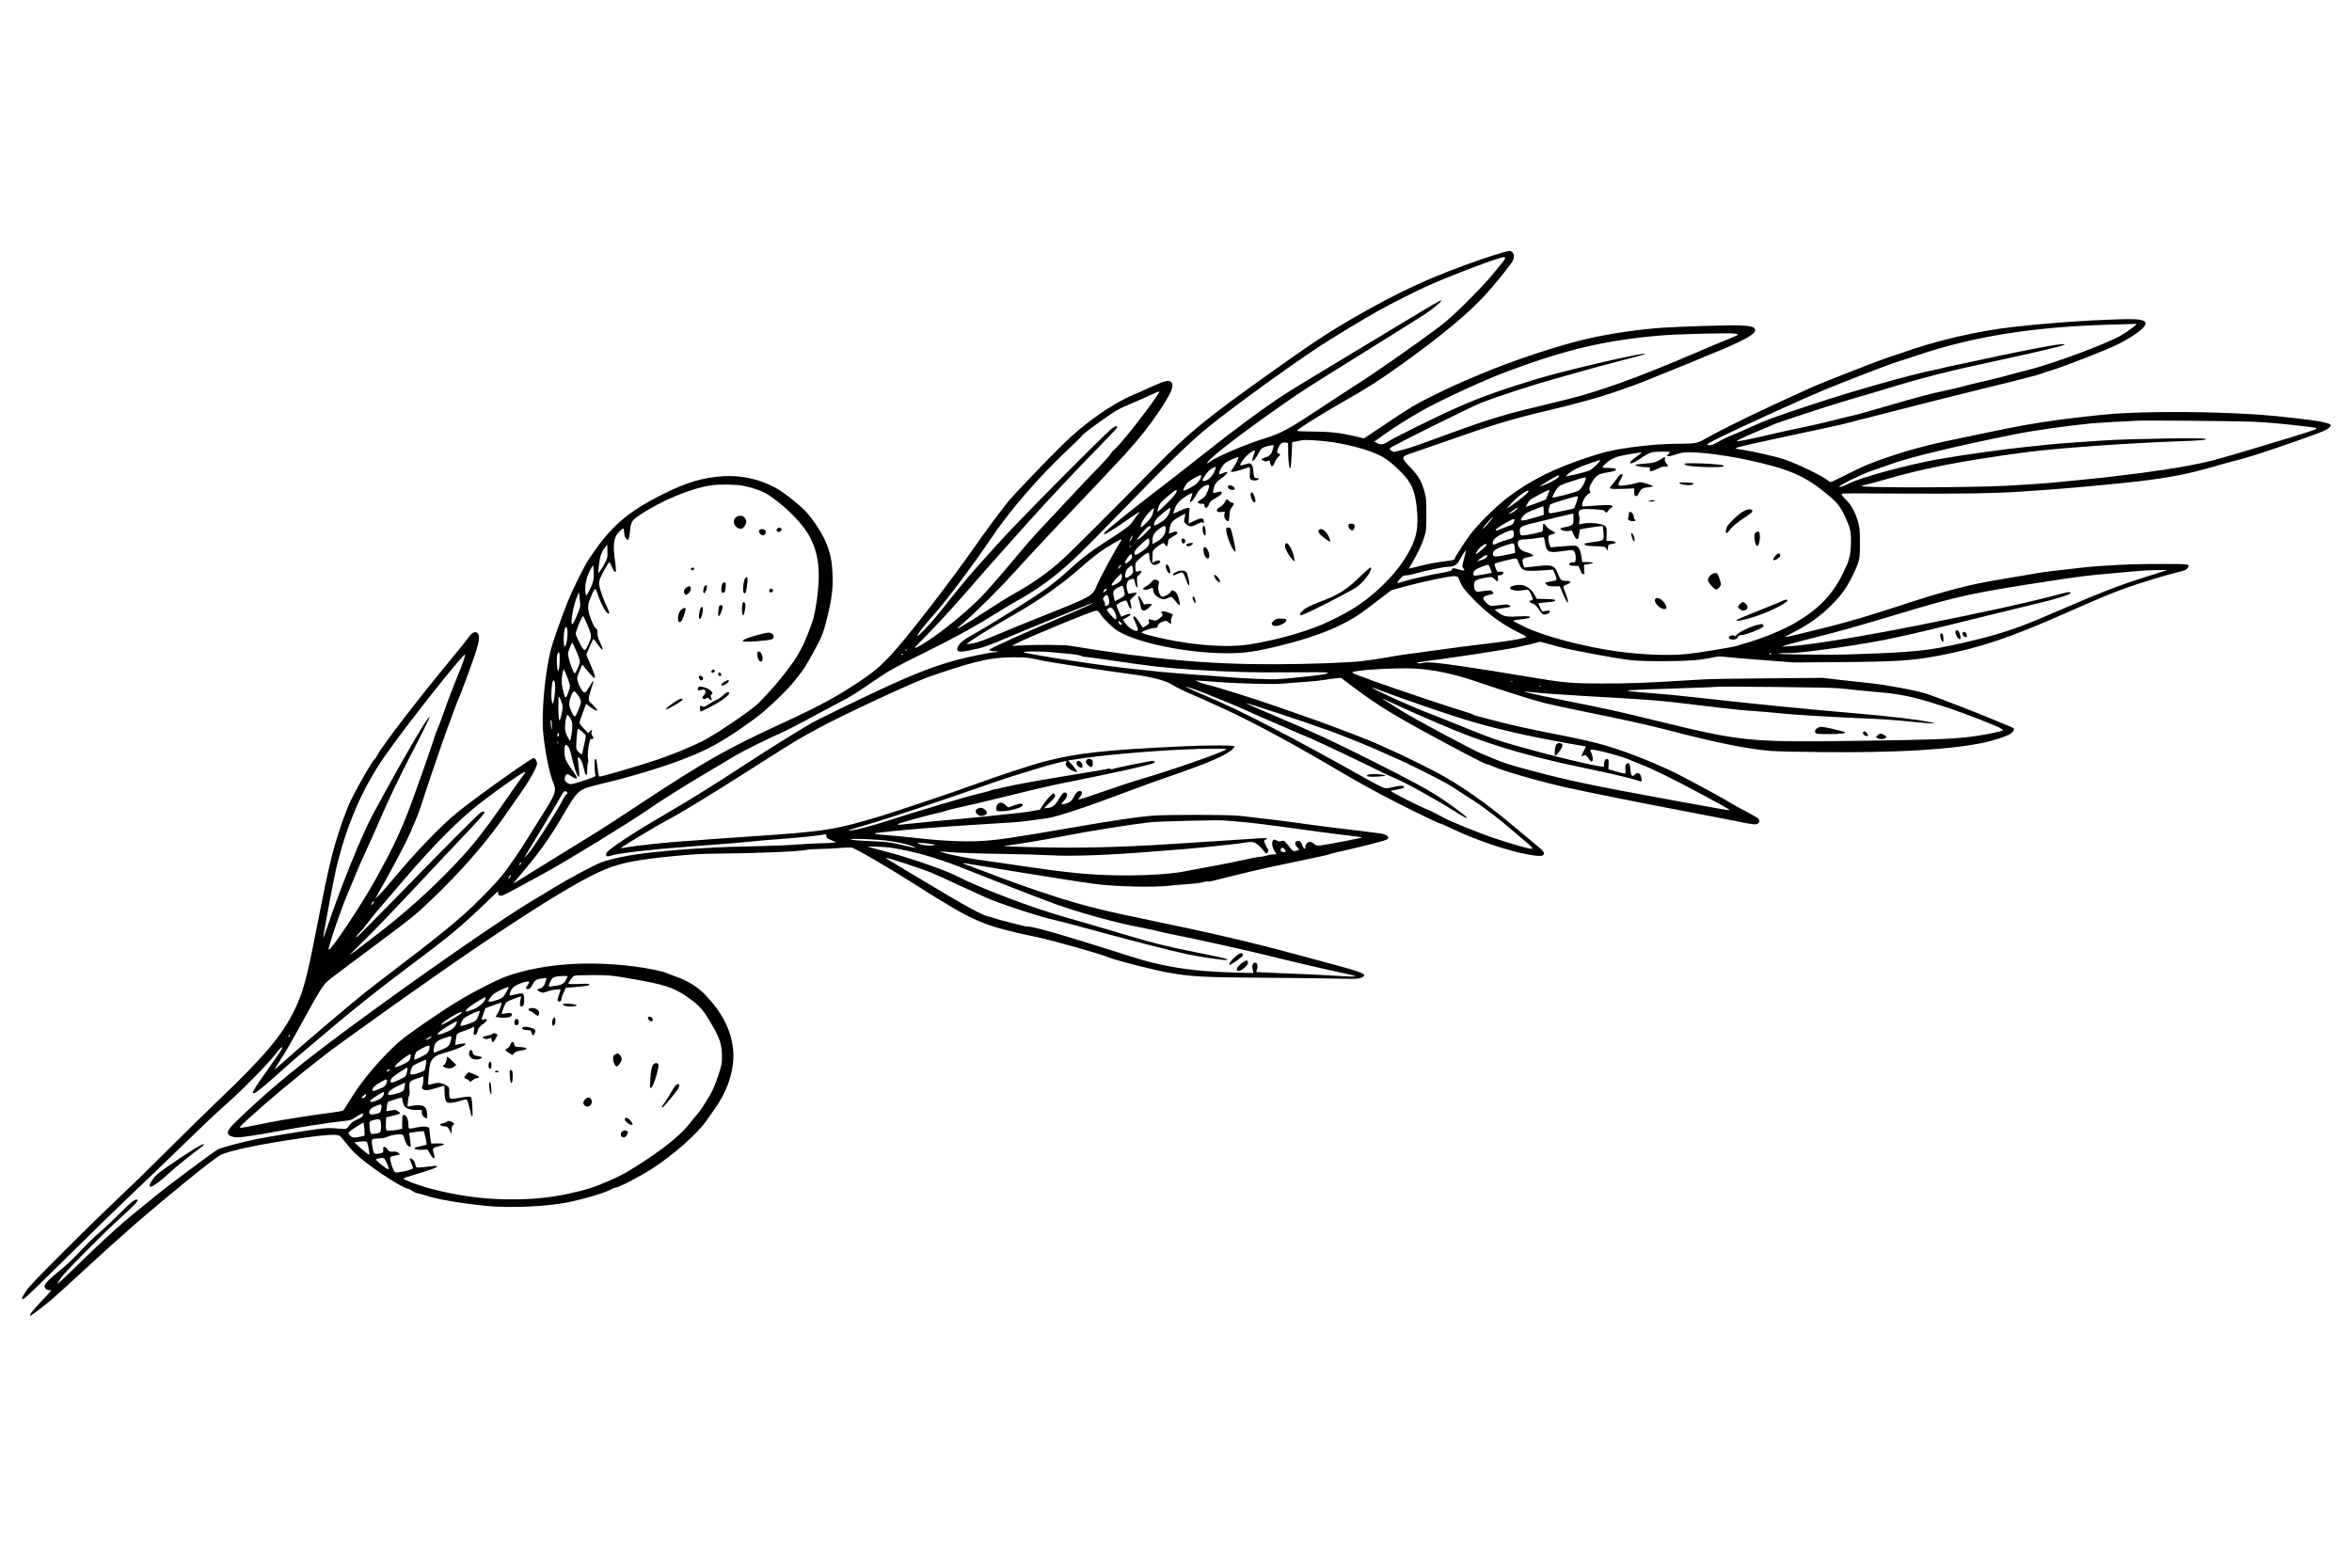 <?xml version="1.0" standalone="no"?>
<!DOCTYPE svg PUBLIC "-//W3C//DTD SVG 20010904//EN"
 "http://www.w3.org/TR/2001/REC-SVG-20010904/DTD/svg10.dtd">
<svg version="1.0" xmlns="http://www.w3.org/2000/svg"
 width="3000pt" height="2000pt" viewBox="0 0 3000 2000"
 preserveAspectRatio="xMidYMid meet">

<g transform="translate(0,2000) scale(0.1,-0.1)"
fill="#000000" stroke="none">
<path d="M19155 16775 c-49 -13 -173 -53 -275 -88 -616 -214 -1028 -403 -1605
-736 -344 -199 -560 -342 -1085 -717 -817 -582 -1031 -758 -1475 -1211 -448
-457 -1045 -1054 -1160 -1158 -175 -160 -364 -295 -595 -425 -122 -69 -213
-125 -435 -270 -172 -113 -315 -197 -315 -187 0 3 46 45 103 93 158 136 430
408 636 635 203 224 559 604 771 824 146 151 519 548 639 679 176 194 308 361
433 549 147 223 183 307 153 353 -27 42 -75 33 -258 -50 -89 -41 -191 -86
-227 -101 -272 -114 -622 -359 -901 -632 -187 -183 -620 -635 -696 -728 -82
-98 -310 -407 -448 -605 -261 -374 -747 -1008 -976 -1272 -162 -186 -265 -279
-434 -394 -311 -211 -540 -336 -1024 -559 -723 -334 -974 -476 -1821 -1034
-239 -158 -478 -313 -530 -345 -74 -46 -529 -327 -1050 -649 l-35 -22 20 26
c11 15 69 85 129 155 205 244 339 435 511 734 114 197 164 259 239 294 28 14
131 44 227 66 520 125 1004 282 1295 420 206 97 395 216 683 428 129 95 403
357 487 467 30 39 70 90 90 115 40 51 146 235 223 388 40 79 62 142 95 275 55
215 77 358 77 500 1 294 -55 481 -212 713 -94 138 -155 203 -292 312 -150 119
-192 146 -300 196 -177 82 -382 122 -577 111 -276 -15 -490 -79 -815 -245
-437 -222 -648 -410 -917 -819 -59 -89 -201 -374 -258 -516 -92 -229 -198
-530 -224 -632 -77 -307 -123 -820 -96 -1078 24 -237 79 -505 126 -617 46
-109 33 -145 -152 -434 -58 -91 -137 -218 -176 -282 -86 -143 -235 -359 -322
-468 -94 -118 -330 -359 -491 -502 -175 -156 -435 -364 -815 -652 -162 -123
-371 -284 -465 -359 -168 -133 -867 -729 -1038 -884 -48 -44 -89 -78 -91 -76
-2 2 25 47 59 99 76 115 173 283 341 592 151 276 209 370 261 419 43 41 51 47
613 466 509 379 550 414 824 683 351 345 638 683 886 1045 53 77 132 192 177
255 94 133 183 298 183 338 0 29 -24 72 -41 72 -33 0 -705 -478 -964 -685
-205 -165 -524 -494 -805 -830 -92 -110 -187 -218 -211 -240 l-42 -40 25 45
c211 372 380 694 427 810 16 41 45 109 64 150 19 41 51 127 71 190 20 63 43
135 52 160 8 25 41 124 73 220 86 257 202 587 259 735 27 72 53 141 57 155 4
14 17 48 30 75 34 73 176 460 224 607 41 126 50 193 31 227 -26 49 -75 31
-128 -46 -22 -32 -111 -143 -198 -248 -429 -517 -901 -1131 -963 -1252 -11
-23 -26 -45 -32 -48 -26 -17 -197 -311 -301 -520 -31 -61 -89 -209 -131 -335
-114 -339 -153 -505 -332 -1420 -102 -525 -152 -703 -255 -919 -156 -323 -385
-596 -956 -1141 -164 -157 -458 -445 -654 -641 -195 -196 -483 -477 -640 -625
-157 -147 -475 -457 -706 -689 -323 -322 -433 -438 -473 -498 -61 -94 -66
-116 -18 -90 17 10 266 250 552 534 286 283 642 630 790 770 149 139 446 425
661 634 215 209 439 423 499 475 264 230 600 570 730 740 48 62 71 69 41 12
-8 -15 -85 -127 -171 -248 -196 -274 -224 -325 -161 -296 31 14 171 131 329
275 70 64 209 185 310 269 100 83 227 191 282 238 268 231 647 533 990 790
565 422 716 547 1022 843 89 86 164 157 167 157 3 0 3 -7 0 -15 -10 -25 16
-47 48 -41 16 3 117 55 226 114 108 60 258 142 332 182 251 135 1079 643 1310
804 144 101 467 304 740 466 151 90 316 188 365 217 96 58 427 223 560 280 86
37 255 124 510 263 88 48 214 115 280 149 120 60 197 109 436 273 179 123 260
169 654 363 383 190 612 316 895 493 102 64 230 140 285 170 140 75 337 208
479 323 173 140 345 306 731 704 696 717 969 984 1218 1185 302 245 982 739
1392 1011 150 100 581 361 760 461 159 89 513 268 646 326 319 141 906 362
962 362 29 0 16 -31 -46 -101 -21 -24 -72 -87 -114 -139 -42 -52 -178 -197
-302 -321 -168 -167 -262 -253 -366 -331 -296 -222 -850 -609 -1073 -748 -57
-36 -261 -169 -454 -297 -385 -255 -486 -310 -688 -373 -247 -76 -621 -236
-711 -303 -54 -39 -39 -10 24 49 127 119 525 418 935 702 262 181 223 156
1059 677 348 217 677 423 732 459 97 64 216 164 207 173 -7 7 -145 -72 -468
-269 -156 -94 -537 -324 -848 -511 -311 -187 -617 -373 -680 -415 -267 -173
-654 -459 -1085 -802 -143 -114 -395 -310 -560 -436 -281 -214 -644 -508 -660
-534 -28 -45 67 9 295 168 147 103 179 120 139 76 -15 -16 -43 -55 -63 -86
-40 -63 -94 -104 -386 -291 -167 -107 -311 -220 -468 -368 -48 -45 -148 -127
-222 -183 -158 -119 -752 -492 -1003 -630 -80 -44 -132 -88 -153 -127 -39 -76
-5 -88 158 -54 161 33 211 50 503 175 132 56 350 146 485 200 135 54 310 125
390 158 80 33 156 62 170 66 59 16 -69 -42 -510 -229 -374 -158 -772 -339
-800 -362 -11 -10 28 -23 62 -21 21 1 41 -1 44 -5 4 -4 -9 -7 -28 -7 -51 0
-314 -53 -476 -95 -276 -73 -519 -165 -908 -343 -283 -130 -883 -421 -954
-462 -207 -120 -570 -346 -872 -544 -372 -244 -716 -458 -998 -621 -422 -245
-753 -464 -758 -504 -6 -37 11 -44 60 -28 94 32 506 80 1008 117 372 27 748
58 845 70 44 5 150 14 235 20 293 21 591 51 643 66 13 4 17 -1 17 -21 0 -23 8
-30 62 -53 l62 -27 -44 -7 c-25 -3 -97 -7 -160 -7 -64 -1 -192 -7 -285 -15
-94 -8 -316 -17 -495 -21 -522 -9 -923 -33 -1370 -80 -267 -29 -503 -76 -647
-130 -89 -34 -413 -207 -598 -320 -82 -51 -206 -125 -275 -166 -372 -220
-1473 -985 -2352 -1635 -587 -435 -939 -722 -1312 -1072 -194 -183 -229 -224
-218 -265 7 -26 60 -47 119 -47 67 0 281 33 528 80 222 43 691 115 836 129 71
7 93 13 130 38 24 17 59 38 77 47 32 16 32 16 32 -7 0 -19 -13 -30 -72 -58
-56 -26 -79 -44 -104 -79 -35 -50 -24 -48 -189 -35 -69 6 -126 2 -245 -14
-188 -26 -596 -94 -740 -122 -166 -33 -451 -108 -499 -132 -48 -24 -660 -480
-786 -586 -44 -37 -150 -123 -235 -191 -214 -170 -480 -413 -822 -749 -109
-107 -200 -192 -203 -190 -2 3 16 36 41 74 52 76 527 556 762 769 176 160 228
214 214 228 -20 20 -79 -26 -233 -181 -85 -86 -202 -195 -260 -243 -57 -49
-158 -148 -225 -220 -67 -75 -173 -176 -240 -231 -174 -142 -224 -193 -224
-228 0 -31 27 -49 73 -49 17 0 -3 -26 -95 -120 -117 -122 -176 -195 -165 -206
6 -6 103 65 228 167 78 64 209 181 461 414 213 198 507 462 652 588 422 366
982 820 1086 880 94 54 551 149 1070 222 266 38 410 46 448 26 12 -6 47 -44
78 -84 83 -106 128 -151 236 -237 187 -150 484 -339 561 -356 18 -3 44 -17 59
-29 15 -12 44 -26 65 -29 21 -4 72 -18 113 -31 142 -47 453 -99 775 -131 282
-28 768 -6 1025 46 215 43 491 127 562 170 18 11 43 20 55 20 36 0 328 152
463 241 284 186 578 447 695 617 28 40 76 109 108 155 172 242 256 526 226
768 -29 239 -143 458 -352 676 -97 101 -219 178 -366 230 -53 19 -110 40 -128
49 -51 23 -239 62 -405 83 -536 69 -1045 44 -1470 -73 -158 -43 -225 -70 -419
-167 -261 -130 -487 -268 -816 -497 -255 -178 -317 -228 -454 -368 -204 -210
-361 -409 -482 -610 -37 -61 -72 -116 -79 -121 -7 -6 -74 -18 -148 -28 -205
-25 -640 -93 -775 -121 -286 -59 -385 -77 -392 -71 -10 11 26 45 292 280 295
258 717 600 970 783 1789 1296 2944 2054 3410 2239 202 80 412 120 860 163
214 21 364 30 525 31 532 4 1089 28 1180 50 19 5 89 9 155 10 66 0 177 6 247
12 70 6 142 9 160 5 51 -9 451 -242 826 -480 755 -478 834 -512 1553 -665 203
-43 822 -219 904 -256 76 -35 583 -164 765 -195 310 -53 434 -59 1325 -65 325
-2 688 -7 807 -10 119 -4 242 -4 272 0 53 6 86 24 86 46 0 20 -110 59 -335
119 -126 34 -351 95 -500 135 -581 159 -1131 287 -1995 465 -390 81 -591 128
-847 201 -241 68 -657 208 -943 316 -129 50 -295 111 -367 138 -73 26 -133 50
-133 52 0 2 15 1 33 -1 735 -123 1515 -247 1662 -265 264 -33 746 -44 940 -21
44 6 148 14 230 20 83 5 168 16 191 23 22 8 51 13 65 11 13 -3 49 2 79 11 30
8 102 26 160 40 58 15 168 41 245 60 159 39 505 115 829 181 120 24 226 48
235 53 9 5 59 18 113 30 197 42 592 142 619 157 49 25 33 53 -45 75 -17 5
-170 25 -341 45 -170 19 -452 55 -625 79 -298 42 -602 79 -860 107 -159 16
-941 17 -1130 0 -177 -15 -493 -62 -950 -141 -819 -142 -1007 -169 -1225 -181
-218 -11 -497 2 -820 39 -148 16 -322 33 -385 37 -136 8 -178 19 -110 28 290
37 746 74 1440 116 184 11 355 22 380 25 68 8 266 34 340 45 135 19 517 146
1090 363 124 47 313 115 420 152 572 196 782 287 873 378 16 16 17 21 6 28
-19 12 -357 11 -619 -1 -1041 -49 -1370 -85 -1805 -197 -141 -36 -605 -189
-855 -281 -238 -88 -988 -341 -1205 -407 -609 -184 -721 -202 -1665 -265 -250
-17 -507 -35 -570 -40 -63 -6 -185 -15 -270 -20 -262 -18 -594 -53 -800 -86
l-35 -6 35 25 c57 40 479 292 550 328 165 84 565 328 1160 708 468 299 552
349 795 479 353 187 1131 549 1375 640 158 58 480 162 595 190 196 49 324 66
505 66 162 0 186 -2 315 -32 122 -28 784 -130 1240 -191 211 -29 384 -75 462
-124 57 -36 144 -79 268 -132 61 -25 133 -57 160 -70 28 -13 125 -57 217 -99
366 -166 909 -458 1484 -799 246 -145 505 -288 738 -406 300 -152 549 -271
565 -271 7 0 64 -24 125 -54 305 -149 730 -293 1005 -341 117 -21 168 -20 180
3 14 26 -4 48 -97 124 -42 34 -160 132 -262 218 -307 260 -593 467 -858 624
-208 123 -678 351 -1007 489 -154 64 -593 229 -790 297 -77 26 -268 93 -425
148 -260 92 -734 240 -870 272 -30 7 -73 21 -95 31 l-40 18 80 -5 c44 -3 132
-9 195 -14 260 -21 747 -33 852 -21 57 6 179 16 272 21 92 6 205 18 250 26 44
8 110 18 146 20 l65 6 165 -124 c361 -268 551 -381 1399 -832 151 -80 284
-146 295 -146 12 0 45 -11 74 -25 123 -57 549 -181 907 -264 222 -51 1062
-220 1574 -316 222 -42 487 -93 590 -114 235 -49 284 -56 310 -41 26 13 27 51
4 72 -10 8 -76 45 -146 82 -70 36 -171 93 -225 125 -100 61 -346 195 -582 319
-280 147 -678 308 -977 397 -156 46 -357 92 -658 150 -325 63 -564 116 -785
175 -102 27 -198 52 -215 56 -16 4 -36 11 -43 17 -7 5 -63 25 -125 43 -136 39
-909 299 -1137 382 -248 90 -280 103 -280 112 0 30 543 64 805 50 220 -11 489
-68 746 -155 365 -125 760 -250 904 -285 88 -22 293 -66 455 -99 588 -119 880
-184 1135 -251 592 -155 994 -236 1299 -261 67 -5 353 -12 636 -14 950 -10
1639 30 2072 120 102 21 263 72 321 101 48 25 79 66 61 84 -5 5 -65 31 -134
58 -69 28 -173 70 -231 95 -121 52 -671 263 -739 284 -154 48 -518 116 -735
138 -83 8 -251 27 -375 41 l-224 26 -686 -6 c-377 -2 -755 -9 -840 -14 -722
-45 -938 -54 -1300 -52 -386 1 -480 10 -900 81 -129 22 -345 58 -480 79 -660
103 -837 123 -899 102 -20 -7 -40 -8 -54 -2 -12 5 -18 9 -12 9 5 1 86 12 180
25 93 14 211 29 260 36 50 6 203 29 340 50 138 22 309 50 380 61 72 11 193 37
270 56 l139 36 66 -17 c36 -9 102 -27 146 -40 148 -44 695 -147 944 -178 167
-20 702 -17 873 5 75 10 162 25 192 32 42 11 72 12 132 5 43 -5 260 -24 483
-41 l405 -31 615 5 c709 6 900 19 1235 83 531 102 905 228 1625 547 372 165
575 250 742 310 163 59 516 168 638 197 128 31 149 39 167 67 30 46 17 48
-325 48 -315 0 -469 -5 -777 -25 -146 -10 -231 -18 -635 -66 -74 -8 -223 -31
-330 -51 -107 -19 -250 -43 -317 -54 -381 -60 -720 -148 -1298 -339 -384 -126
-625 -197 -960 -282 -247 -62 -482 -118 -500 -117 -5 0 44 28 111 62 196 101
342 205 480 342 131 131 195 219 274 380 90 185 95 205 94 415 0 159 -3 196
-22 265 -33 121 -86 220 -154 287 -60 60 -67 73 -45 81 6 3 352 3 767 0 722
-5 1237 4 1535 27 66 4 197 14 290 20 242 16 901 76 1155 106 412 48 651 94
980 189 102 30 231 65 286 79 156 39 329 94 674 214 399 139 473 168 510 199
53 44 42 53 -90 82 -107 23 -572 76 -795 91 -477 31 -1026 41 -1505 27 -303
-9 -393 -16 -760 -58 -470 -53 -752 -101 -1305 -219 -176 -38 -358 -76 -405
-85 -198 -39 -500 -119 -706 -189 -267 -90 -366 -131 -593 -247 -95 -49 -181
-89 -191 -89 -10 0 -23 7 -30 15 -38 46 -403 223 -575 279 -95 31 -397 100
-510 116 -44 7 -87 14 -95 17 -28 10 104 40 1135 260 143 30 298 66 345 80 47
14 130 35 186 48 55 13 282 71 505 129 222 58 692 176 1044 262 352 85 656
164 676 174 19 10 71 28 115 39 151 42 721 264 874 341 174 88 320 191 340
241 12 29 12 33 -8 49 -31 26 -129 33 -356 25 -412 -13 -881 -47 -1308 -95
-472 -54 -978 -171 -1443 -337 -38 -13 -113 -38 -165 -55 -121 -39 -840 -320
-985 -386 -583 -262 -1088 -506 -1295 -624 -152 -86 -156 -87 -347 -89 -230
-1 -425 -15 -638 -45 -247 -35 -339 -56 -561 -129 -440 -146 -721 -286 -1019
-509 -149 -112 -385 -346 -488 -484 -62 -83 -187 -278 -199 -312 -2 -5 -65
-16 -140 -24 -77 -9 -205 -33 -288 -55 -82 -21 -150 -37 -150 -35 0 2 18 33
40 69 66 109 128 240 157 332 26 83 27 99 27 288 1 177 -2 210 -22 283 -38
141 -75 206 -179 315 -126 132 -126 139 12 185 55 19 249 86 430 149 632 222
862 291 1340 403 99 23 209 50 245 60 36 11 135 37 220 59 177 46 506 156 719
240 308 123 893 362 1041 426 284 123 395 190 388 237 -5 37 -50 50 -192 56
-136 5 -698 -11 -986 -29 -278 -17 -669 -74 -954 -139 -385 -88 -988 -289
-1406 -468 -313 -133 -356 -153 -592 -270 -199 -98 -267 -139 -543 -324 l-316
-211 -114 27 c-188 44 -314 58 -532 60 -111 1 -205 4 -208 8 -12 12 274 193
587 372 320 182 459 271 738 471 504 360 855 652 1071 887 103 110 323 383
351 433 25 44 23 100 -4 119 -28 20 -24 20 -133 -9z m8095 -912 c-1 -13 -122
-100 -205 -147 -191 -109 -876 -362 -1195 -441 -80 -19 -208 -53 -285 -75 -77
-21 -214 -55 -305 -75 -91 -20 -185 -43 -210 -52 -25 -8 -128 -33 -230 -54
-203 -43 -401 -96 -820 -219 -151 -45 -313 -90 -360 -100 -47 -10 -164 -38
-260 -63 -96 -25 -267 -65 -380 -88 -113 -22 -308 -65 -434 -95 -214 -51 -378
-84 -414 -84 -23 0 132 74 286 136 73 30 150 63 170 73 50 26 734 250 962 316
102 29 282 82 400 118 583 178 845 245 1600 407 418 90 732 165 760 181 28 16
-55 10 -202 -16 -158 -27 -621 -120 -793 -160 -60 -14 -208 -45 -328 -70 -120
-24 -221 -47 -225 -49 -5 -3 -64 -16 -132 -30 -298 -61 -1008 -262 -1520 -431
-485 -160 -612 -207 -772 -281 -76 -35 -189 -85 -252 -110 -63 -25 -147 -65
-188 -90 -40 -24 -85 -44 -100 -44 -75 0 -55 15 144 112 276 135 1035 480
1293 588 269 112 869 343 960 369 39 11 136 43 216 70 731 249 1496 372 2504
400 160 4 296 9 303 9 6 1 12 -1 12 -5z m-5117 -119 c20 -4 37 -10 37 -14 0
-3 -42 -22 -92 -42 -51 -20 -271 -112 -490 -206 -682 -293 -1212 -484 -1623
-583 -115 -29 -337 -82 -492 -120 -315 -77 -550 -151 -973 -306 -439 -161
-518 -189 -612 -212 -47 -11 -92 -23 -100 -26 -8 -3 -27 4 -42 16 -23 18 -25
24 -14 34 29 28 1033 526 1158 575 206 81 667 231 935 305 132 36 308 86 390
110 83 24 285 78 450 121 165 42 307 81 315 86 74 46 -984 -198 -1380 -317
-443 -135 -718 -233 -1010 -362 -253 -111 -795 -379 -881 -434 -66 -43 -97
-47 -147 -20 l-33 17 114 82 c137 98 345 229 493 312 259 145 798 393 1096
504 755 281 1247 396 1958 457 221 18 872 34 943 23z m-7384 -806 c-150 -223
-483 -639 -547 -684 -12 -8 -29 -30 -38 -47 -10 -18 -85 -102 -168 -187 -84
-85 -210 -218 -281 -295 -72 -77 -202 -216 -290 -310 -266 -282 -282 -300
-550 -621 -142 -170 -311 -361 -375 -425 -252 -249 -615 -532 -800 -624 -54
-26 -50 -22 121 152 166 167 384 409 704 778 76 88 198 225 270 305 72 80 201
224 286 320 259 292 657 715 1006 1071 90 91 163 170 163 177 0 23 -19 20 -61
-10 -97 -69 -1277 -1263 -1505 -1523 -43 -49 -146 -164 -228 -255 -82 -91
-219 -255 -306 -365 -194 -246 -271 -338 -368 -438 -166 -170 -63 -13 144 218
152 171 505 643 704 940 242 363 611 791 988 1146 100 94 182 175 182 180 0
10 152 126 325 246 77 54 161 104 205 121 41 17 154 66 250 109 185 85 203 92
208 87 2 -1 -15 -31 -39 -66z m13881 -315 c189 -4 362 -17 645 -48 259 -29
278 -32 270 -45 -8 -13 -177 -67 -690 -220 -640 -192 -657 -196 -960 -254
-290 -55 -861 -131 -1285 -171 -80 -8 -233 -23 -340 -34 -209 -22 -644 -49
-880 -56 -697 -19 -1658 -16 -1645 5 3 5 24 11 48 15 23 4 143 36 267 72 496
143 979 236 1770 342 398 53 1287 117 1955 141 301 11 359 16 349 31 -10 17
-975 2 -1314 -21 -438 -29 -614 -43 -734 -56 -72 -8 -171 -19 -221 -24 -302
-29 -848 -106 -1155 -161 -395 -72 -969 -228 -1124 -306 -75 -38 -128 -55
-124 -40 7 21 276 153 398 196 63 22 192 66 285 99 246 87 821 224 1560 373
234 47 691 112 975 138 100 9 363 24 610 35 78 4 1089 -5 1340 -11z m-11636
-264 c231 -34 475 -103 611 -172 82 -41 154 -98 264 -208 134 -135 178 -235
201 -449 28 -268 0 -406 -127 -618 -147 -249 -418 -514 -698 -685 -108 -65
-281 -153 -402 -203 -248 -103 -641 -208 -933 -249 -320 -44 -825 5 -1267 125
-46 12 -83 26 -83 30 0 14 102 52 156 57 46 5 53 8 51 26 -4 37 109 87 128 57
3 -5 16 -15 27 -21 19 -11 21 -9 15 18 -3 18 0 41 9 57 8 16 14 30 14 33 0 10
-88 43 -117 43 -32 0 -43 -12 -23 -25 20 -13 9 -36 -32 -66 -30 -21 -50 -29
-65 -25 -81 21 -76 22 -69 -12 7 -28 4 -32 -35 -55 l-42 -25 -45 69 c-44 66
-66 87 -76 71 -3 -5 11 -43 31 -86 37 -82 35 -104 -9 -92 -42 11 -87 45 -122
93 l-34 48 46 25 c80 44 64 67 -21 31 l-45 -19 -31 67 c-17 37 -31 73 -31 79
0 16 104 67 122 60 8 -3 20 -24 26 -46 7 -22 19 -45 27 -52 13 -10 15 -9 15
11 0 13 -5 40 -10 59 -10 34 -9 36 35 75 25 22 45 44 45 49 0 9 -62 3 -92 -9
-13 -5 -19 2 -27 32 -24 85 -11 134 40 152 40 14 48 9 55 -39 4 -22 13 -48 21
-57 13 -16 13 -10 8 54 -6 71 -6 72 24 99 37 33 42 60 9 50 -49 -15 -53 -13
-56 33 -5 71 4 87 85 150 82 64 93 64 93 3 0 -50 25 -100 53 -107 30 -8 87 19
87 40 0 20 -44 19 -75 -1 l-25 -16 0 77 c0 76 1 78 36 110 19 18 51 41 70 51
l35 19 19 -25 c17 -21 21 -23 30 -10 5 8 10 30 10 47 0 29 6 36 55 64 62 35
72 46 56 62 -9 9 -23 8 -57 -5 l-45 -16 6 41 c16 103 30 120 149 186 58 32 58
32 53 9 -19 -83 -19 -85 9 -111 44 -41 69 -42 140 -5 51 26 66 30 73 20 7 -11
9 -11 14 2 4 9 4 23 1 31 -12 29 -44 27 -120 -9 l-74 -35 6 99 7 100 -25 0
c-13 0 -61 -18 -107 -40 -65 -31 -82 -36 -76 -23 4 10 14 38 23 63 9 27 34 63
62 90 48 47 147 107 158 96 3 -4 -4 -29 -15 -56 -12 -28 -18 -52 -14 -55 13
-7 53 41 86 103 32 60 91 110 135 114 21 3 25 -1 22 -22 -2 -14 -14 -49 -27
-78 -19 -41 -35 -59 -75 -84 -48 -30 -50 -33 -33 -46 10 -7 30 -12 45 -9 23 3
27 -1 30 -22 5 -45 36 -38 58 13 15 36 29 51 71 73 74 40 101 65 90 82 -8 12
-16 13 -49 3 -61 -19 -65 -17 -57 25 12 68 38 106 96 144 53 36 101 89 79 89
-6 0 -27 -7 -47 -15 -19 -8 -39 -15 -44 -15 -30 0 24 108 74 147 33 25 155 78
163 70 7 -7 -40 -102 -72 -144 -13 -17 -24 -34 -24 -37 0 -14 62 -3 140 24 47
16 90 30 96 30 8 0 10 -22 6 -72 -4 -61 -2 -73 13 -85 25 -18 80 -17 95 2 11
13 8 15 -19 15 -34 0 -36 4 -45 99 -4 36 -12 62 -25 75 -20 19 -22 19 -77 2
-30 -10 -58 -15 -62 -12 -18 19 90 146 151 177 27 15 38 17 35 7 -23 -62 -39
-120 -34 -125 11 -11 45 29 78 93 28 54 39 65 76 80 24 9 60 18 82 21 l38 5
-8 -33 c-20 -84 -38 -105 -112 -129 -46 -14 -48 -24 -9 -40 21 -8 35 -9 49 -1
24 13 27 9 37 -37 9 -45 34 -38 52 13 7 22 27 53 43 70 35 37 36 41 10 48 -25
6 -25 30 0 85 21 46 50 63 93 55 l27 -5 1 -127 c1 -129 19 -234 32 -181 3 14
9 91 13 172 l6 147 52 10 c28 6 62 13 76 15 47 8 255 -5 384 -25z m4306 -126
c0 -4 -10 -17 -22 -30 l-21 -23 29 0 c16 0 61 12 99 25 55 20 90 25 160 25
245 0 681 -71 1046 -170 293 -80 457 -160 658 -320 180 -143 214 -182 280
-322 76 -160 85 -203 79 -369 -6 -152 -22 -206 -111 -384 -130 -260 -312 -445
-606 -615 -148 -85 -401 -190 -591 -245 -63 -18 -127 -38 -143 -44 -35 -14
-468 -85 -617 -102 -231 -27 -590 -14 -920 32 -427 60 -936 195 -1182 316 -76
37 -138 70 -138 73 0 4 42 12 94 18 107 13 129 20 119 34 -4 7 -55 9 -154 4
-167 -8 -187 -2 -292 85 -5 3 37 12 92 19 56 7 104 16 107 21 3 5 -6 14 -21
21 -19 9 -44 9 -103 0 -125 -19 -139 -17 -184 28 -58 58 -51 81 30 99 34 8 62
18 62 22 0 4 -7 15 -17 24 -17 17 -18 17 -149 0 -46 -7 -53 -5 -68 16 -18 26
-21 81 -6 109 12 22 81 45 165 55 54 7 58 6 90 -25 29 -28 35 -31 41 -17 3 10
3 28 0 42 -5 21 -3 25 17 25 31 0 62 23 52 40 -5 8 -20 10 -42 7 -33 -6 -35
-4 -54 40 -11 26 -18 52 -15 59 2 6 53 23 113 37 190 45 167 47 195 -24 39
-104 63 -111 310 -95 l128 9 20 -45 c11 -25 21 -56 22 -69 3 -22 -2 -25 -65
-35 -37 -6 -71 -14 -75 -18 -4 -4 4 -16 17 -27 18 -15 39 -19 95 -19 l72 0 37
-89 c21 -49 44 -97 52 -107 14 -18 14 -18 14 6 0 14 -13 59 -29 100 -17 41
-30 80 -30 86 0 6 20 19 45 28 64 25 60 46 -8 46 -63 0 -73 9 -106 91 -43 109
-75 120 -279 95 -72 -9 -135 -16 -141 -16 -11 0 -31 54 -31 86 0 28 19 39 82
48 26 4 50 11 53 16 7 11 -36 32 -105 52 -51 15 -90 63 -90 109 0 37 24 49 97
49 32 0 96 7 142 15 46 8 87 12 91 10 5 -3 11 -29 15 -58 17 -129 46 -145 215
-119 63 9 125 16 137 14 27 -4 46 -58 41 -117 -3 -35 -6 -40 -26 -38 -13 2
-32 -2 -43 -8 -35 -18 -4 -40 52 -38 27 2 51 1 53 -2 3 -2 13 -27 23 -54 14
-37 24 -50 38 -50 13 0 18 5 15 15 -2 8 -4 35 -5 60 l0 45 58 9 c31 4 57 12
57 17 0 5 -31 9 -69 9 l-69 0 -7 48 c-11 80 -25 121 -48 143 -20 19 -30 21
-117 15 -52 -3 -125 -8 -162 -12 l-68 -7 -15 36 c-8 20 -15 54 -15 76 0 38 2
41 40 51 56 15 58 27 6 50 -28 12 -56 34 -74 59 -33 46 -42 39 -42 -30 0 -32
-4 -40 -22 -44 -13 -3 -61 -14 -108 -25 -47 -11 -101 -20 -121 -20 -34 0 -37
3 -42 34 -12 75 4 85 228 137 50 11 122 29 160 39 39 11 113 29 165 40 52 11
103 23 112 26 16 5 18 -2 18 -56 0 -86 -7 -94 -90 -110 -39 -7 -73 -17 -76
-21 -11 -18 57 -40 102 -33 l44 6 21 -50 c21 -51 46 -73 59 -51 4 6 10 34 13
61 4 28 8 52 10 54 7 7 286 48 290 44 2 -3 7 -42 10 -88 6 -100 10 -97 -134
-117 -56 -7 -104 -16 -107 -20 -3 -3 0 -11 7 -18 8 -8 54 -13 132 -15 117 -4
120 -4 137 -30 l17 -26 5 39 c5 39 6 40 49 45 80 9 56 40 -31 40 l-38 0 3 86
c2 79 0 87 -21 104 -46 37 -219 51 -310 24 -23 -7 -23 -5 -17 37 4 24 2 56 -4
70 -5 15 -7 36 -4 47 9 36 47 44 187 36 115 -6 132 -10 148 -28 18 -21 18 -21
33 -1 18 25 25 32 50 50 17 13 18 16 5 25 -15 11 -104 9 -297 -6 -82 -6 -83
-6 -83 17 0 50 59 137 102 151 7 3 7 10 -2 24 -16 27 -9 55 32 124 43 71 81
96 171 110 109 17 140 29 126 46 -8 10 -35 14 -90 14 -44 0 -79 4 -79 8 0 15
63 73 107 99 24 14 65 31 91 39 55 17 292 57 299 51 2 -3 -25 -25 -60 -50 -68
-49 -93 -74 -84 -83 12 -12 57 7 120 50 78 53 122 77 162 87 39 9 225 11 225
2z m-890 -108 c0 -15 -99 -109 -130 -125 -29 -14 -187 -56 -290 -75 -23 -5
-23 -3 10 26 59 52 119 82 260 131 141 49 150 51 150 43z m-4925 -149 c-28
-59 -71 -100 -117 -111 -21 -5 -28 -3 -28 7 0 19 51 98 81 124 32 29 83 54 87
44 2 -5 -9 -34 -23 -64z m-165 -53 c0 -29 -37 -80 -78 -110 -47 -34 -140 -79
-148 -71 -8 9 31 80 58 106 24 22 145 91 161 92 4 0 7 -8 7 -17z m4554 -14
c-10 -12 -45 -34 -76 -50 -58 -30 -158 -70 -158 -64 0 2 41 29 92 61 132 81
186 102 142 53z m351 -21 c-19 -67 -61 -134 -95 -150 -47 -23 -318 -93 -327
-85 -7 8 27 74 64 124 20 28 44 39 176 82 176 58 191 61 182 29z m-10759 -83
c133 -24 267 -72 344 -124 228 -154 440 -373 526 -543 88 -174 119 -351 104
-588 -9 -150 -35 -322 -66 -444 -20 -76 -117 -318 -149 -371 -13 -22 -35 -62
-49 -90 -40 -79 -249 -351 -355 -460 -53 -56 -112 -119 -132 -142 -75 -83
-550 -408 -727 -497 -158 -79 -387 -173 -582 -239 -224 -75 -719 -220 -734
-214 -8 3 -17 44 -23 106 -12 106 -18 125 -35 115 -10 -7 -3 -178 8 -209 4 -9
-41 -28 -152 -64 -136 -45 -161 -50 -185 -41 -44 19 -62 44 -54 79 11 51 28
56 76 22 23 -17 50 -31 61 -31 31 0 32 -2 -74 150 -56 81 -68 116 -68 201 0
72 11 91 38 65 23 -20 35 -56 66 -189 28 -116 62 -207 79 -207 9 0 7 59 -10
199 -6 51 -5 53 15 42 22 -12 43 -63 64 -155 19 -87 38 -85 38 4 0 39 4 79 10
89 5 11 6 30 1 49 -10 32 1 155 19 220 8 33 14 39 30 35 24 -6 26 13 4 42 -9
13 -12 30 -8 50 l6 30 -25 -24 -25 -23 -56 58 c-31 33 -56 66 -55 74 0 8 19
66 43 128 l42 113 45 -34 c53 -41 89 -60 96 -53 7 7 -44 68 -79 96 -37 29 -36
67 3 181 17 49 29 94 27 100 -2 7 -24 -24 -48 -67 -31 -55 -51 -79 -64 -79
-22 0 -69 78 -87 145 -11 42 -10 50 23 128 l34 84 70 -83 c38 -45 75 -85 83
-87 22 -7 7 48 -49 174 -28 62 -50 116 -50 121 0 13 84 203 90 202 3 0 30 -35
60 -77 65 -91 77 -78 25 29 -26 55 -35 87 -35 125 0 42 -4 53 -18 56 -25 7
-93 176 -99 248 -4 45 0 69 26 135 17 44 38 91 47 104 20 28 25 22 55 -69 26
-78 83 -192 109 -215 38 -34 40 -5 6 63 -40 80 -91 220 -101 279 -4 26 -2 58
5 80 18 55 112 224 123 220 5 -1 18 -25 29 -52 11 -28 26 -56 33 -64 25 -25
28 10 11 124 -32 216 -19 313 52 382 25 24 49 43 53 43 3 0 9 -25 11 -56 3
-38 11 -62 25 -76 l21 -20 11 20 c6 12 14 56 17 99 9 108 23 133 107 191 282
192 664 352 932 391 100 14 296 12 391 -4z m5544 -68 c0 -8 -13 -32 -29 -53
-31 -44 -210 -218 -216 -212 -7 7 14 72 34 105 18 29 187 173 203 173 5 0 8
-6 8 -13z m4735 -43 c-14 -31 -25 -58 -25 -60 0 -7 -43 -25 -149 -63 l-110
-39 18 37 c11 20 28 44 38 53 24 22 223 127 240 128 9 0 5 -18 -12 -56z m-257
24 c-16 -23 -96 -88 -210 -168 l-63 -44 43 51 c65 79 197 183 230 183 13 0 13
-3 0 -22z m636 -75 c-4 -16 -15 -51 -26 -80 -19 -52 -19 -52 -76 -63 -31 -6
-101 -21 -155 -32 -66 -15 -101 -18 -108 -11 -12 12 -2 86 15 107 9 12 306
103 344 105 9 1 10 -7 6 -26z m-434 -158 l0 -54 -67 -20 c-38 -11 -92 -27
-122 -35 -59 -17 -101 -21 -101 -8 0 23 45 74 82 93 42 21 185 78 201 79 4 0
7 -25 7 -55z m-4985 -32 c-14 -48 -28 -68 -86 -125 -59 -57 -69 -64 -69 -44 0
38 45 114 106 179 33 34 60 59 62 55 2 -4 -4 -33 -13 -65z m4634 42 c-13 -13
-42 -32 -64 -41 -47 -19 -43 -13 28 37 57 41 75 43 36 4z m-4413 2 c-21 -83
-56 -125 -148 -177 -57 -31 -58 -31 -58 -10 0 39 33 81 115 146 43 35 83 64
88 64 5 0 7 -10 3 -23z m4081 -144 c-25 -32 -57 -69 -72 -83 -26 -23 -27 -24
-16 -3 11 22 119 143 128 143 2 0 -16 -26 -40 -57z m307 0 c-9 -38 -21 -48
-84 -68 -30 -10 -72 -26 -93 -37 -21 -11 -46 -18 -55 -16 -22 4 28 43 134 103
93 53 107 56 98 18z m-4634 -76 c0 -16 -124 -138 -158 -156 -21 -11 -23 -11
-14 6 12 22 109 133 131 150 21 16 41 16 41 0z m185 2 c4 -6 4 -31 0 -57 -8
-53 -55 -106 -125 -142 l-40 -20 0 47 c0 60 24 101 87 147 51 37 68 43 78 25z
m4443 -73 c7 -60 -2 -71 -77 -90 -38 -10 -93 -29 -121 -42 -63 -29 -70 -30
-70 -3 0 49 45 86 169 140 79 34 95 33 99 -5z m-4872 -74 c-9 -17 -21 -34 -27
-37 -6 -4 -1 12 11 35 12 23 24 40 26 37 3 -3 -2 -19 -10 -35z m224 -41 c0
-48 -23 -78 -101 -130 -73 -49 -89 -51 -89 -14 0 22 18 46 80 105 44 43 87 78
95 78 11 0 15 -11 15 -39z m-366 2 c-76 -117 -270 -477 -309 -575 -48 -120
-69 -132 -670 -371 -214 -85 -484 -195 -600 -245 -139 -59 -238 -96 -293 -107
-46 -9 -86 -14 -89 -12 -11 11 283 195 603 377 329 188 602 381 866 613 73 65
174 146 223 182 86 61 260 165 279 165 4 0 0 -12 -10 -27z m5022 -50 c4 -14 7
-42 8 -62 l1 -36 -105 -22 c-134 -28 -167 -29 -175 -3 -15 47 28 80 153 121
109 35 110 35 118 2z m-356 7 c0 -12 -21 -33 -81 -82 -55 -45 -64 -47 -45 -10
29 56 126 127 126 92z m-11245 -235 c-19 -38 -47 -83 -61 -100 l-25 -30 6 70
c11 121 32 193 73 249 l37 51 3 -85 c3 -80 1 -89 -33 -155z m6710 215 c-3 -5
-12 -10 -18 -10 -7 0 -6 4 3 10 19 12 23 12 15 0z m4249 -159 c-26 -98 -26
-102 -9 -121 27 -30 11 -36 -49 -17 -65 21 -96 22 -96 2 0 -17 -36 -27 -169
-50 -114 -20 -331 -68 -426 -96 -38 -11 -78 -23 -88 -26 -16 -4 -17 -2 -8 14
5 11 23 34 40 51 23 25 37 32 68 32 22 0 77 11 124 25 117 35 361 85 415 85
64 0 107 23 134 73 38 71 82 138 87 133 2 -2 -8 -50 -23 -105z m-4234 30 c0
-22 -10 -38 -37 -60 -63 -52 -72 -33 -22 42 36 54 59 61 59 18z m4530 13 c0
-23 -28 -46 -72 -59 -28 -8 -54 -15 -57 -15 -3 0 19 18 49 40 50 36 80 49 80
34z m-4686 -155 c-24 -27 -29 -16 -8 16 10 16 20 23 22 16 2 -7 -4 -21 -14
-32z m4728 -18 l16 -49 -106 -20 c-58 -11 -111 -18 -119 -15 -22 9 -11 54 18
75 31 23 149 67 164 61 7 -2 18 -26 27 -52z m-11442 -132 c-8 -52 -49 -148
-83 -193 -13 -18 -14 -16 -20 26 -12 90 17 213 72 306 l26 43 7 -63 c3 -35 3
-88 -2 -119z m6882 115 c1 -31 -4 -42 -32 -66 -19 -15 -43 -28 -53 -28 -18 0
-19 5 -13 48 4 37 14 54 42 81 31 29 38 31 46 18 5 -9 9 -33 10 -53z m13138
-14 c-30 -10 -129 -41 -220 -70 -321 -99 -581 -200 -1130 -438 -396 -171 -558
-232 -825 -309 -178 -51 -477 -120 -677 -157 -235 -44 -519 -65 -1128 -84
-308 -9 -1000 -1 -923 11 28 5 89 7 135 6 156 -5 986 115 1332 192 50 11 159
35 241 53 83 18 434 103 780 189 347 86 718 177 825 202 201 46 410 111 410
127 0 19 -30 17 -120 -7 -411 -110 -959 -231 -1830 -404 -719 -143 -1400 -253
-1632 -265 l-103 -6 60 21 c33 11 184 51 336 89 329 82 609 161 1106 311 761
229 932 266 1928 418 394 60 453 68 820 100 394 36 414 37 560 38 l110 1 -55
-18z m-13280 -61 c0 -44 -14 -65 -64 -94 -85 -49 -89 -24 -10 63 31 34 60 62
65 62 5 0 9 -14 9 -31z m4287 -11 c5 -7 18 -35 27 -61 23 -62 77 -130 197
-249 164 -163 324 -281 509 -376 58 -30 114 -59 124 -64 27 -14 10 -22 -89
-42 -112 -22 -229 -38 -750 -101 -66 -8 -228 -30 -360 -49 -132 -19 -269 -37
-305 -41 -36 -4 -150 -22 -254 -41 -104 -19 -252 -40 -330 -49 -205 -21 -654
-37 -1096 -39 -848 -3 -1560 61 -2625 236 -81 13 -447 15 -645 3 l-95 -5 58
30 c149 79 977 420 1019 420 20 0 33 -11 57 -48 38 -60 149 -167 217 -210 245
-154 889 -286 1399 -286 229 1 360 20 681 99 497 123 830 264 1089 460 77 59
181 138 231 176 l92 70 188 51 c224 60 540 127 605 127 26 1 51 -5 56 -11z
m-4260 -164 c7 -27 10 -57 7 -67 -3 -9 -32 -31 -64 -47 l-59 -30 -11 41 c-20
74 -11 101 45 131 28 15 54 26 60 25 5 -2 15 -26 22 -53z m-223 1 c-6 -15 -44
-41 -44 -30 0 3 6 14 12 25 15 23 40 27 32 5z m-6713 -180 c2 -38 -4 -59 -53
-172 -23 -53 -44 -90 -50 -87 -25 16 16 246 64 356 l23 53 7 -60 c4 -33 8 -73
9 -90z m6738 84 c17 -49 14 -87 -8 -99 -29 -15 -43 -12 -37 8 4 10 -1 27 -9
38 -19 25 -19 43 2 66 24 26 40 22 52 -13z m53 -146 c41 -47 64 -133 35 -133
-15 0 -107 103 -107 119 0 11 29 30 46 31 6 0 18 -8 26 -17z m-6703 -195 c59
-140 61 -160 21 -247 -45 -98 -53 -102 -86 -50 -14 23 -39 71 -55 107 -30 65
-30 65 -13 116 24 74 71 176 81 176 5 0 28 -46 52 -102z m6821 0 c0 -4 -7 -8
-15 -8 -16 0 -38 34 -28 44 7 7 43 -23 43 -36z m-7076 -60 c17 -63 -10 -238
-34 -223 -6 4 -10 46 -10 94 0 116 26 193 44 129z m120 -290 c33 -77 46 -120
42 -138 -8 -41 -54 -140 -64 -140 -23 0 -97 228 -86 263 19 61 46 127 53 127
4 0 29 -50 55 -112z m4211 22 c-3 -5 -12 -10 -18 -10 -7 0 -6 4 3 10 19 12 23
12 15 0z m1845 -30 c52 -5 154 -14 225 -21 72 -6 140 -18 152 -25 12 -8 36
-14 53 -14 17 0 137 -16 268 -35 552 -83 752 -106 1137 -130 474 -29 736 -36
1208 -32 262 3 479 1 482 -3 11 -17 -70 -31 -360 -60 -293 -30 -305 -30 -550
-20 -137 5 -293 15 -345 20 -52 5 -230 19 -395 30 -165 11 -381 29 -480 39
-99 11 -252 27 -340 36 -372 37 -1326 182 -1406 214 -32 13 221 14 351 1z
m-6271 -82 c0 -101 -11 -169 -23 -150 -14 22 -19 174 -7 205 20 50 31 30 30
-55z m15451 62 c0 -5 -4 -10 -10 -10 -5 0 -10 5 -10 10 0 6 5 10 10 10 6 0 10
-4 10 -10z m-11070 -4 c0 -2 -7 -7 -16 -10 -8 -3 -12 -2 -9 4 6 10 25 14 25 6z
m-5609 -88 c-16 -46 -43 -117 -60 -158 -49 -113 -155 -393 -205 -539 -24 -70
-53 -146 -64 -167 -11 -22 -32 -79 -47 -129 -37 -122 -249 -723 -323 -915
-114 -296 -220 -517 -422 -880 -194 -348 -591 -941 -598 -893 -6 39 178 572
266 770 22 48 54 126 72 173 18 47 85 198 148 335 63 138 138 306 167 375 86
204 255 559 378 795 169 324 258 506 255 516 -11 32 -377 -600 -727 -1251
-141 -262 -402 -909 -572 -1414 -29 -88 -54 -155 -56 -150 -4 13 130 735 163
874 129 553 339 1040 626 1449 283 404 985 1291 1020 1291 4 0 -6 -37 -21 -82z
m1322 -201 c20 -51 37 -105 37 -120 0 -30 -37 -134 -51 -142 -12 -8 -28 34
-45 125 -13 62 -13 89 -3 153 6 42 14 77 18 77 4 0 23 -42 44 -93z m-155 -75
c11 -33 -2 -206 -20 -249 l-11 -28 -9 45 c-5 25 -7 83 -4 130 9 129 23 162 44
102z m12215 11 c-7 -2 -19 -2 -25 0 -7 3 -2 5 12 5 14 0 19 -2 13 -5z m360
-60 c-7 -2 -19 -2 -25 0 -7 3 -2 5 12 5 14 0 19 -2 13 -5z m-4411 -39 c114
-40 585 -232 657 -268 25 -13 107 -49 181 -81 74 -32 230 -99 345 -150 116
-51 221 -96 235 -100 44 -13 794 -368 970 -459 36 -19 101 -48 145 -66 129
-51 538 -276 780 -430 113 -72 155 -93 155 -80 0 11 -178 145 -318 239 -171
114 -402 240 -902 490 -538 269 -689 339 -1237 572 -199 84 -360 155 -358 157
8 8 743 -235 1090 -361 159 -57 596 -236 655 -267 19 -10 76 -35 125 -56 162
-66 648 -310 747 -375 54 -35 144 -93 200 -129 213 -134 382 -263 687 -525
152 -130 162 -140 134 -143 -29 -3 -230 55 -493 141 -134 44 -552 213 -600
242 -14 8 -56 31 -95 50 -38 19 -77 39 -85 44 -8 5 -40 18 -70 30 -30 12 -147
68 -260 125 -167 85 -200 105 -180 110 14 3 52 10 85 16 66 11 89 25 65 40
-16 11 -48 7 -155 -16 -69 -16 -71 -15 -125 8 -30 14 -113 58 -185 98 -963
542 -1619 881 -2061 1065 -143 60 -257 114 -242 115 3 0 53 -16 110 -36z
m8188 17 c74 -6 196 -18 270 -27 74 -8 189 -19 255 -24 302 -25 465 -61 860
-190 257 -84 680 -249 718 -280 21 -18 21 -18 -18 -29 -89 -25 -288 -61 -420
-75 -237 -26 -497 -35 -1389 -47 -1384 -20 -1490 -9 -2536 246 -517 127 -670
161 -1190 264 -490 98 -649 138 -444 111 112 -14 448 -37 1034 -70 372 -21
621 -40 785 -60 502 -61 872 -103 935 -105 68 -3 409 -32 470 -40 68 -10 648
-44 910 -55 316 -12 491 -24 740 -50 102 -11 205 -19 230 -19 l45 1 -62 14
c-163 35 -528 78 -1014 119 -539 45 -1310 122 -1955 195 -193 22 -420 44 -505
50 -85 6 -215 17 -289 24 -192 18 -140 22 480 42 289 9 527 18 530 21 10 9
1428 -5 1560 -16z m-5788 -42 c226 -87 782 -278 1018 -351 386 -119 805 -216
1357 -314 l212 -37 -30 -60 c-17 -32 -28 -61 -26 -64 3 -2 16 1 28 8 24 12 27
10 81 -63 37 -50 47 36 12 104 -13 25 -13 29 1 34 30 12 411 -88 496 -131 25
-12 86 -37 135 -55 49 -18 181 -77 294 -132 218 -105 839 -438 840 -450 0 -10
-9 -8 -700 118 -1060 194 -1331 251 -1815 379 -276 73 -387 109 -515 165 -36
15 -90 38 -120 50 -135 54 -955 494 -1070 575 -25 17 -82 53 -127 80 -46 27
-81 50 -79 52 1 2 90 -38 197 -88 107 -50 235 -108 284 -129 50 -20 144 -61
210 -90 592 -259 1099 -414 1895 -580 322 -67 590 -130 659 -154 24 -9 47 -16
52 -16 14 0 10 48 -6 80 -18 35 -40 38 -71 9 -36 -34 -51 -19 -56 55 -5 79
-24 108 -53 80 -14 -14 -16 -29 -12 -71 7 -64 10 -63 -123 -24 l-95 28 3 61
c3 51 1 63 -14 69 -23 9 -44 -22 -44 -65 l0 -35 -56 7 c-77 9 -500 108 -719
168 -99 27 -252 69 -340 93 -205 56 -347 105 -604 210 -295 120 -409 165 -551
220 -226 87 -719 312 -688 314 3 1 66 -22 140 -50z m-10267 -51 c20 -30 35
-65 35 -81 0 -16 -16 -67 -36 -113 -42 -97 -46 -97 -89 -2 -22 49 -26 70 -22
109 8 62 41 139 61 139 9 0 31 -24 51 -52z m-215 -78 c20 -54 21 -65 11 -125
-7 -36 -17 -78 -23 -93 l-11 -27 -7 25 c-10 31 -12 264 -3 273 10 10 9 11 33
-53z m115 -213 c18 -32 25 -58 25 -96 0 -62 -20 -191 -30 -191 -3 0 -19 28
-36 61 -23 50 -28 73 -27 124 2 70 19 145 33 145 5 0 21 -20 35 -43z m-235
-89 c0 -76 -5 -72 -14 10 -5 44 -4 62 3 57 6 -3 11 -34 11 -67z m429 -127 c5
-10 0 -51 -15 -106 -12 -49 -23 -100 -23 -112 -1 -33 -25 -28 -57 9 -27 33
-27 34 -21 143 4 60 10 120 13 132 6 22 7 22 51 -14 24 -20 48 -43 52 -52z
m-339 10 c0 -11 -4 -23 -10 -26 -6 -4 -10 5 -10 19 0 14 5 26 10 26 6 0 10 -9
10 -19z m-13 -118 c-3 -10 -5 -2 -5 17 0 19 2 27 5 18 2 -10 2 -26 0 -35z
m8528 -71 c-43 -38 -720 -274 -1110 -387 -83 -24 -258 -82 -390 -128 -221 -78
-371 -127 -389 -127 -4 0 4 14 18 31 41 48 32 88 -18 75 -15 -4 -34 -26 -56
-67 -26 -49 -41 -65 -74 -80 -43 -19 -86 -25 -86 -11 0 4 16 23 35 42 39 37
48 86 19 97 -26 10 -46 -9 -89 -82 -49 -83 -78 -106 -141 -112 l-49 -5 73 71
c54 52 73 77 70 93 -2 12 -9 23 -16 26 -17 5 -97 -80 -142 -152 l-35 -55 -85
-16 c-47 -8 -125 -20 -175 -25 -246 -27 -665 -70 -785 -80 -74 -6 -202 -18
-285 -25 -234 -23 -441 -44 -451 -46 -5 -1 -18 -1 -29 1 -13 1 -7 6 20 16 58
21 431 123 490 133 28 5 70 17 95 26 25 9 108 30 185 46 77 16 343 79 590 140
472 116 554 135 880 200 557 111 989 209 1008 228 14 14 4 23 -25 24 -28 0
-463 -88 -500 -102 -15 -6 -29 -6 -35 0 -5 5 -22 5 -42 -1 -18 -5 -175 -32
-349 -60 -497 -81 -816 -138 -948 -170 -67 -17 -129 -30 -138 -30 -8 0 -30 -6
-48 -14 -18 -8 -87 -26 -153 -41 -121 -27 -826 -236 -1160 -345 -182 -59 -382
-113 -465 -125 -80 -11 -23 11 200 75 259 74 864 276 1592 530 332 116 884
280 944 280 12 0 12 -3 2 -20 -10 -16 -9 -24 8 -47 24 -31 65 -57 107 -67 l29
-7 -19 32 c-10 17 -37 51 -59 74 l-41 43 101 16 c335 52 868 100 1386 125 230
11 546 13 535 3z m-8968 -330 c-13 -15 -102 -139 -197 -277 -341 -493 -478
-663 -799 -989 -231 -233 -450 -430 -709 -639 -155 -124 -487 -378 -512 -391
-8 -5 63 67 157 159 150 145 432 439 933 975 74 79 225 239 335 355 268 282
311 333 291 341 -9 3 -28 -2 -44 -11 -34 -22 -512 -502 -1111 -1118 -250 -256
-461 -469 -468 -471 -21 -8 -1 24 37 59 18 17 63 71 101 122 64 87 114 145
459 547 388 453 698 765 972 978 250 195 570 417 576 398 2 -6 -7 -24 -21 -38z
m554 -218 c11 -13 10 -17 -4 -26 -10 -5 -31 -36 -48 -70 -79 -156 -385 -631
-454 -703 -26 -28 -40 -39 -31 -25 9 14 48 79 87 145 40 66 129 215 199 330
70 116 146 245 169 288 44 78 58 89 82 61z m8540 -374 c155 -11 367 -37 784
-95 176 -25 432 -58 569 -75 137 -16 250 -31 252 -33 6 -5 -454 -94 -527 -102
-50 -5 -59 -3 -87 19 -16 15 -41 26 -55 26 -30 0 -57 -33 -57 -68 0 -37 -23
-21 -40 28 -16 46 -43 64 -72 48 -25 -13 -22 -41 8 -77 l26 -31 -27 -10 c-44
-17 -53 -12 -105 54 -56 71 -65 77 -98 65 -16 -6 -33 -4 -52 6 -39 20 -49 19
-59 -9 -12 -30 2 -91 28 -127 12 -16 21 -31 21 -34 0 -3 -19 -5 -42 -5 -24 -1
-61 -7 -83 -15 -22 -8 -57 -15 -78 -15 -20 0 -106 -16 -190 -35 -83 -18 -235
-50 -337 -69 -102 -19 -237 -44 -300 -56 -63 -12 -140 -26 -170 -32 -175 -32
-523 -51 -850 -45 -353 7 -640 36 -1250 127 -217 32 -449 66 -515 75 -145 20
-386 69 -440 90 l-40 15 65 -6 c156 -14 402 -23 765 -28 215 -3 476 -11 580
-17 259 -16 755 2 1290 46 99 8 272 22 385 30 242 19 741 71 822 87 84 16 121
5 176 -51 26 -26 55 -58 64 -72 16 -23 17 -23 35 -6 17 17 17 20 -16 81 -33
62 -34 86 -5 86 8 0 14 5 14 11 0 8 -26 9 -87 5 -49 -3 -227 -15 -398 -26
-170 -11 -483 -31 -695 -45 -726 -47 -1248 -58 -1875 -41 -337 10 -339 10
-240 22 133 16 438 67 660 110 380 74 896 156 1155 185 103 11 876 30 935 22
17 -2 87 -8 156 -13z m-4425 -249 c138 -21 231 -42 296 -68 59 -24 41 -25 -53
-2 -226 54 -264 60 -491 69 -137 5 -234 13 -245 20 -29 18 338 4 493 -19z
m509 -35 c88 -12 89 -12 47 -20 -51 -9 -134 0 -177 19 l-30 13 35 0 c19 0 76
-5 125 -12z m-495 -50 c278 -42 577 -126 883 -246 111 -43 396 -155 632 -249
237 -93 501 -194 588 -225 332 -118 770 -238 1077 -296 91 -17 206 -42 255
-55 50 -13 142 -33 205 -45 179 -33 913 -196 1135 -251 285 -72 797 -192 1009
-236 221 -46 199 -51 -147 -29 -133 9 -379 20 -547 26 -168 6 -333 14 -367 16
l-61 5 10 29 c15 45 7 84 -19 88 -33 5 -47 -29 -35 -85 l10 -46 -241 6 c-387
11 -652 39 -945 102 -156 34 -240 58 -607 175 -613 196 -1013 310 -1084 310
-19 0 -48 4 -65 10 -17 5 -97 25 -178 45 -81 19 -164 42 -185 51 -21 8 -51 17
-68 20 -72 9 -276 121 -845 462 -493 295 -473 282 -468 288 7 7 439 -133 555
-180 62 -25 222 -97 355 -160 134 -62 297 -137 363 -166 189 -83 694 -248 883
-289 51 -11 168 -41 260 -66 562 -156 1223 -326 1432 -370 154 -32 463 -78
493 -72 20 3 19 4 -8 16 -16 7 -174 41 -350 76 -371 74 -562 120 -840 203
-309 92 -768 227 -892 261 -375 105 -1081 373 -1331 506 -143 76 -598 236
-885 311 -138 36 -256 67 -262 69 -30 10 204 3 285 -9z m5030 -27 c15 -26 13
-29 -19 -29 -32 0 -48 24 -30 46 13 16 36 8 49 -17z m-9750 -184 c-7 -9 -15
-13 -18 -10 -3 2 1 11 8 20 7 9 15 13 18 10 3 -2 -1 -11 -8 -20z m-132 -164
c-7 -12 -16 -21 -21 -21 -8 0 -2 14 16 38 16 20 20 6 5 -17z m-1738 -319 c0
-5 -9 -17 -21 -28 -21 -19 -21 -19 -8 9 12 26 29 37 29 19z m3215 -967 c485
-82 601 -118 779 -242 163 -113 205 -161 329 -378 83 -146 110 -226 115 -345
3 -88 0 -121 -18 -190 -32 -117 -94 -276 -131 -335 -18 -28 -54 -86 -80 -130
-26 -44 -67 -100 -90 -125 -23 -25 -60 -70 -82 -100 -101 -135 -296 -300 -562
-475 -228 -151 -306 -194 -476 -269 -191 -83 -296 -117 -524 -166 -383 -84
-855 -95 -1295 -29 -297 45 -585 120 -764 200 -59 26 -60 25 104 74 303 89
372 128 184 103 -49 -7 -107 -12 -129 -13 -38 0 -39 1 -48 42 -5 29 -17 49
-36 62 -16 11 -31 18 -34 15 -3 -4 5 -31 19 -62 14 -31 23 -61 20 -68 -4 -12
-97 -38 -178 -49 -41 -6 -48 -5 -61 16 -20 30 -47 115 -50 154 -2 28 0 30 62
43 l65 15 -24 19 c-18 15 -36 19 -68 16 -40 -3 -47 0 -69 29 -35 45 -60 44
-55 -2 4 -30 1 -36 -23 -45 -14 -5 -42 -10 -60 -10 -31 0 -35 4 -45 38 -5 20
-13 60 -16 88 -8 63 -1 68 86 70 36 1 82 9 102 18 53 23 129 38 174 34 37 -3
38 -5 55 -61 18 -62 43 -97 67 -97 15 0 15 11 -4 136 l-6 41 91 13 c50 7 93
11 96 9 2 -3 13 -42 24 -88 13 -59 16 -83 7 -86 -6 -2 -44 -11 -85 -21 -68
-15 -73 -18 -55 -31 13 -10 40 -13 88 -11 l70 3 30 -52 c46 -82 75 -82 49 -1
-9 26 -13 54 -10 62 3 8 25 20 49 26 84 22 93 26 88 35 -3 6 -40 9 -82 8 l-77
-2 -6 31 c-4 17 -10 63 -14 102 l-6 71 -37 9 c-26 6 -61 4 -120 -7 -112 -23
-108 -24 -108 26 0 60 -18 115 -41 127 -32 18 -39 3 -39 -85 l0 -84 -37 -10
c-59 -14 -147 -21 -161 -12 -9 5 -12 30 -10 87 l3 79 80 20 c116 30 113 28 75
55 -30 22 -37 23 -93 13 l-59 -9 6 55 c4 31 10 59 14 62 12 11 173 61 178 56
3 -3 8 -25 11 -49 10 -77 59 -108 173 -108 l70 0 0 -34 c0 -25 7 -40 26 -55
41 -32 47 -27 42 41 -7 101 -53 123 -202 99 l-49 -8 6 65 c4 36 11 70 16 75 6
6 8 42 4 87 -7 93 -3 98 102 133 l75 26 0 -49 c0 -27 -5 -61 -12 -76 -11 -23
-10 -28 7 -40 28 -21 62 -17 170 16 54 17 99 30 101 30 2 0 4 -34 4 -75 0 -43
6 -90 14 -110 14 -33 18 -35 60 -35 25 0 80 11 123 25 61 19 80 22 90 12 7 -7
21 -55 32 -106 31 -139 45 -141 37 -6 -3 61 -9 120 -12 133 -8 27 -25 28 -162
5 -122 -21 -122 -21 -122 75 0 59 -1 63 -32 82 -59 36 -102 43 -169 25 -33 -8
-62 -15 -65 -15 -9 0 9 219 22 266 18 66 64 108 142 129 166 46 312 105 312
127 0 11 -61 6 -109 -8 l-24 -7 6 62 c4 34 11 69 15 77 5 9 49 29 98 45 49 17
93 34 99 40 20 20 27 7 20 -41 -6 -46 -5 -50 14 -50 16 0 23 10 32 45 11 44
26 60 93 108 14 10 26 25 26 34 0 12 -7 14 -35 9 -19 -4 -35 -5 -35 -2 0 3 12
36 26 75 l26 69 100 37 c55 20 101 35 103 33 8 -8 -27 -109 -50 -142 l-24 -36
27 -7 c42 -11 135 -8 160 6 25 13 29 39 7 47 -8 3 -36 1 -62 -4 -26 -6 -49 -9
-51 -7 -9 9 41 134 59 151 17 15 179 77 185 71 1 -1 -3 -26 -9 -55 -13 -60 -1
-86 31 -66 13 9 17 26 17 77 0 90 -7 95 -97 74 -40 -10 -76 -17 -80 -17 -15 0
-8 32 14 72 17 29 37 46 83 68 71 34 145 49 145 30 0 -6 -9 -23 -20 -37 -28
-36 -26 -55 7 -51 21 2 33 14 52 51 31 61 55 77 126 84 l56 6 -7 -29 c-16 -66
-40 -97 -87 -108 -33 -8 -27 -23 18 -42 28 -12 38 -11 84 7 58 22 171 37 171
23 0 -5 -10 -37 -22 -71 -17 -47 -20 -65 -11 -74 17 -17 43 -3 43 23 0 13 13
51 29 85 l29 61 89 7 c171 14 206 20 211 34 4 12 -17 13 -132 8 -107 -4 -136
-3 -136 7 0 14 54 86 73 98 7 4 111 8 232 8 206 0 234 -2 430 -35z m-745 19
c0 -4 -10 -24 -22 -46 -27 -47 -55 -64 -123 -73 -28 -3 -60 -8 -72 -11 -29 -6
-30 13 -3 66 22 43 30 50 74 61 39 9 146 11 146 3z m-752 -141 c-21 -47 -60
-111 -74 -124 -39 -34 -184 -75 -184 -51 0 18 41 72 73 96 20 15 66 40 104 56
71 31 87 35 81 23z m-301 -154 c-18 -48 -89 -104 -169 -133 -39 -15 -73 -24
-76 -21 -14 14 44 66 138 123 57 34 106 62 111 62 4 0 2 -14 -4 -31z m-67
-154 c0 -2 -9 -29 -20 -59 -18 -46 -27 -57 -63 -74 -63 -29 -156 -57 -164 -48
-4 4 4 28 17 54 22 41 35 52 110 89 76 38 120 52 120 38z m-232 -17 c-5 -16
-249 -160 -257 -152 -10 10 58 62 149 115 86 49 115 59 108 37z m-75 -155
c-20 -41 -75 -77 -169 -109 -112 -38 -68 15 93 111 48 29 89 49 91 44 2 -5 -5
-26 -15 -46z m-2119 -138 c-4 -8 -8 -15 -10 -15 -2 0 -4 7 -4 15 0 8 4 15 10
15 5 0 7 -7 4 -15z m1796 -25 c-24 -18 -60 -33 -60 -24 0 7 64 44 75 44 6 0
-1 -9 -15 -20z m265 -12 c-20 -91 -31 -103 -118 -138 -45 -17 -88 -35 -96 -38
-12 -4 -13 4 -8 46 10 82 36 108 146 143 80 26 84 25 76 -13z m-278 -124 c-4
-20 -16 -47 -27 -59 -23 -24 -158 -91 -166 -82 -6 6 12 76 24 95 12 17 133 81
156 82 16 0 18 -5 13 -36z m-244 -126 c-7 -26 -20 -39 -59 -60 -62 -34 -132
-59 -138 -49 -7 11 56 69 134 125 69 50 79 48 63 -16z m202 -60 c-14 -99 -12
-96 -73 -118 -73 -28 -118 -35 -126 -21 -9 15 14 87 33 105 16 14 148 75 164
76 5 0 6 -19 2 -42z m-241 -100 c-4 -24 -12 -53 -20 -64 -13 -21 -147 -84
-178 -84 -26 0 -18 36 15 70 25 24 173 120 186 120 2 0 0 -19 -3 -42z m-226
10 c-3 -7 -13 -15 -24 -17 -16 -3 -17 -1 -5 13 16 19 34 21 29 4z m-33 -150
c-10 -47 -28 -63 -101 -92 -76 -31 -84 -32 -84 -8 0 24 37 58 107 98 75 43 87
43 78 2z m228 -50 c-9 -65 -16 -73 -95 -96 -83 -25 -118 -28 -118 -9 0 37 54
74 217 146 0 1 -1 -18 -4 -41z m-267 -105 c-9 -39 -42 -65 -108 -88 -59 -20
-72 -18 -63 6 5 14 150 106 169 108 4 1 5 -11 2 -26z m-226 -11 c0 -19 -28
-44 -45 -41 -18 4 -18 6 5 27 24 23 40 28 40 14z m196 -136 c3 -8 0 -32 -6
-54 -10 -39 -13 -41 -64 -53 -64 -14 -86 -8 -86 24 0 29 21 50 80 76 53 24 69
26 76 7z m-6 -268 c0 -76 -4 -81 -81 -92 -54 -8 -55 -7 -65 88 -7 72 -6 74 71
92 65 15 75 4 75 -88z m-211 -70 l1 -46 -48 -12 c-83 -19 -113 -16 -139 15
-23 26 -23 28 -6 47 10 11 54 42 98 69 l80 50 7 -38 c4 -21 7 -59 7 -85z m41
-155 c6 -21 13 -60 17 -87 l6 -48 -24 12 c-13 8 -56 43 -96 79 l-72 66 32 6
c18 4 53 7 79 8 46 1 47 0 58 -36z m212 -185 c18 -16 64 -125 55 -134 -7 -7
-49 21 -120 79 -51 42 -51 53 -2 60 17 2 35 5 41 6 5 0 17 -5 26 -11z"/>
<path d="M15663 13794 c-8 -22 22 -44 59 -44 34 0 37 22 6 44 -29 21 -57 20
-65 0z"/>
<path d="M15954 13705 c-9 -21 12 -89 31 -105 29 -24 37 3 18 60 -19 56 -38
74 -49 45z"/>
<path d="M15621 13592 c-11 -22 -35 -46 -60 -60 -63 -36 -50 -74 21 -64 l41 5
-6 -36 c-4 -27 -1 -42 14 -62 35 -43 46 -33 51 48 3 63 7 78 31 106 31 37 31
54 0 59 -12 2 -29 12 -39 23 -24 27 -31 24 -53 -19z"/>
<path d="M17207 13314 c-16 -16 -6 -54 19 -71 25 -16 27 -16 41 3 7 10 13 30
11 44 -2 20 -9 26 -33 28 -17 2 -34 0 -38 -4z"/>
<path d="M15346 13285 c-16 -42 1 -115 26 -115 7 0 9 18 5 56 -6 60 -20 87
-31 59z"/>
<path d="M15640 13241 c0 -65 69 -241 106 -272 16 -13 17 -11 10 36 -9 65 -49
236 -59 253 -5 6 -19 12 -33 12 -20 0 -24 -5 -24 -29z"/>
<path d="M16823 13239 c-19 -19 5 -55 64 -99 71 -54 88 -60 78 -29 -30 100
-104 166 -142 128z"/>
<path d="M15070 13107 c0 -33 23 -52 39 -33 18 22 9 51 -17 54 -18 3 -22 -1
-22 -21z"/>
<path d="M15172 13070 c-39 -9 -46 -15 -37 -29 10 -17 40 -13 66 7 27 23 16
31 -29 22z"/>
<path d="M16397 13063 c-4 -3 -7 -20 -7 -36 0 -32 63 -139 102 -173 l21 -19
-6 46 c-10 77 -67 189 -96 189 -4 0 -11 -3 -14 -7z"/>
<path d="M15350 12993 c0 -77 42 -142 70 -108 20 24 -18 129 -47 133 -19 3
-23 -1 -23 -25z"/>
<path d="M14870 12773 c0 -35 36 -96 51 -87 21 13 -15 114 -41 114 -6 0 -10
-12 -10 -27z"/>
<path d="M17364 12659 c-191 -184 -274 -238 -515 -332 -150 -59 -197 -82 -236
-120 -42 -39 -44 -62 -5 -53 57 14 648 317 704 361 93 73 182 194 176 238 -3
19 -21 4 -124 -94z"/>
<path d="M15001 12702 c-35 -17 -53 -42 -30 -42 6 0 31 10 55 21 23 12 49 19
57 16 8 -3 25 -34 36 -70 12 -35 28 -73 36 -83 14 -18 14 -18 15 3 0 37 -21
127 -36 151 -18 28 -83 30 -133 4z"/>
<path d="M15487 12664 c-8 -8 9 -42 36 -71 25 -27 37 -29 37 -5 -1 27 -60 89
-73 76z"/>
<path d="M14687 12575 c-17 -20 -49 -46 -69 -56 -21 -11 -38 -24 -38 -29 0
-18 39 -21 75 -5 51 21 55 20 55 -19 0 -40 46 -86 104 -106 32 -10 42 -9 76 9
22 11 46 18 53 15 7 -2 31 -27 51 -54 58 -76 69 -65 40 38 -17 61 -36 86 -72
97 -18 5 -25 2 -29 -14 -3 -12 -26 -31 -56 -46 -49 -24 -52 -24 -69 -8 -28 29
-45 107 -30 145 13 36 5 50 -36 63 -18 5 -29 -1 -55 -30z"/>
<path d="M14526 12353 c9 -26 18 -64 21 -83 10 -69 43 -78 103 -27 56 45 53
61 -9 52 l-49 -7 -28 53 c-39 70 -59 77 -38 12z"/>
<path d="M15210 12375 c0 -9 8 -30 17 -48 15 -28 18 -29 21 -11 4 26 -14 74
-28 74 -5 0 -10 -7 -10 -15z"/>
<path d="M16280 12103 c-23 -9 -60 -45 -60 -59 0 -7 9 -18 21 -24 52 -28 206
50 158 81 -15 9 -95 11 -119 2z"/>
<path d="M21180 14139 c-58 -38 -94 -47 -217 -55 -57 -4 -103 -11 -103 -15 0
-13 71 -29 133 -29 56 0 57 -1 51 -25 -5 -22 -3 -25 19 -25 13 0 50 14 81 30
37 20 69 30 91 28 47 -3 50 4 20 40 -19 23 -24 37 -19 56 8 32 0 32 -56 -5z"/>
<path d="M21491 14074 c21 -20 158 -33 346 -34 130 0 178 8 137 24 -29 11
-238 26 -369 26 -117 0 -128 -1 -114 -16z"/>
<path d="M20618 13888 c-23 -34 -53 -73 -67 -86 -41 -38 -16 -44 149 -38 l145
5 0 -47 c0 -40 3 -47 21 -50 16 -2 25 7 39 39 24 53 45 65 124 74 61 7 63 8
40 21 -13 7 -52 21 -87 30 -59 16 -67 16 -110 1 -26 -9 -85 -21 -131 -27 -109
-15 -116 -8 -73 69 38 69 38 71 12 71 -13 0 -34 -21 -62 -62z"/>
<path d="M21422 13842 c-17 -11 58 -32 115 -32 36 0 73 14 63 24 -10 9 -166
17 -178 8z"/>
<path d="M21035 13610 c-16 -7 -11 -9 22 -9 23 -1 45 4 48 9 8 12 -42 12 -70
0z"/>
<path d="M22278 13496 c-46 -16 -89 -47 -162 -116 -73 -69 -93 -96 -101 -143
-10 -51 11 -49 50 4 32 44 97 97 213 173 39 26 72 52 72 57 0 5 0 12 1 16 1
15 -39 20 -73 9z"/>
<path d="M20780 13463 c-1 -5 -5 -27 -9 -51 -8 -40 -7 -44 16 -53 47 -18 97
-5 63 16 -5 3 -10 16 -10 28 0 28 -26 67 -46 67 -8 0 -14 -3 -14 -7z"/>
<path d="M22395 13206 c-16 -11 -19 -24 -17 -66 2 -55 20 -105 37 -105 17 0
36 76 33 130 -3 55 -18 67 -53 41z"/>
<path d="M20807 13192 c-6 -9 18 -81 32 -95 17 -17 14 39 -4 73 -16 31 -21 35
-28 22z"/>
<path d="M22640 12904 c-37 -43 -29 -64 17 -41 38 20 57 43 49 62 -9 25 -32
17 -66 -21z"/>
<path d="M21826 12669 c-35 -28 -49 -64 -35 -91 20 -37 81 -98 98 -98 23 0 61
41 61 66 0 25 -29 114 -43 132 -15 18 -51 14 -81 -9z"/>
<path d="M19312 12530 c-113 -27 -18 -82 103 -61 35 6 70 9 78 5 15 -5 57 -94
57 -120 0 -8 -9 -14 -20 -14 -11 0 -20 -4 -20 -8 0 -14 23 -32 40 -32 19 0 53
-36 94 -97 20 -30 36 -43 52 -43 33 0 74 21 74 38 0 12 -10 13 -50 8 l-49 -7
-26 50 c-14 28 -25 52 -25 54 0 2 39 7 86 11 105 8 136 15 131 30 -2 7 -45 12
-120 14 l-115 3 -31 54 c-58 102 -147 142 -259 115z"/>
<path d="M21117 12363 c-36 -35 47 -133 112 -133 29 0 33 13 16 53 -25 59
-101 107 -128 80z"/>
<path d="M22740 12336 c-14 -8 -146 -62 -295 -121 -148 -59 -279 -114 -290
-122 -38 -28 91 -5 230 41 197 66 415 175 415 208 0 12 -32 9 -60 -6z"/>
<path d="M22195 12295 c-14 -13 -25 -29 -25 -35 0 -18 39 -50 61 -50 58 0 78
49 36 88 -30 28 -42 28 -72 -3z"/>
<path d="M22425 12030 c-87 -18 -259 -99 -276 -132 -8 -14 -14 -16 -29 -8 -26
14 -73 -4 -68 -28 6 -30 108 -28 108 3 0 18 31 35 63 35 45 0 222 69 265 103
9 7 9 13 1 23 -6 8 -14 14 -18 13 -3 -1 -24 -5 -46 -9z"/>
<path d="M9386 13399 c-46 -36 -28 -113 34 -139 35 -15 64 -2 85 40 20 39 19
62 -6 94 -26 33 -75 35 -113 5z"/>
<path d="M9915 13254 c-14 -15 -15 -19 -2 -31 12 -12 19 -13 36 -4 25 14 28
36 5 45 -21 8 -20 8 -39 -10z"/>
<path d="M9683 13234 c-7 -19 5 -43 30 -58 34 -22 73 28 47 59 -17 20 -69 19
-77 -1z"/>
<path d="M8814 12749 c-3 -6 -1 -16 4 -21 13 -13 45 8 36 23 -7 12 -31 11 -40
-2z"/>
<path d="M9512 12631 c-31 -19 -47 -201 -18 -201 18 0 24 16 36 115 10 79 6
101 -18 86z"/>
<path d="M9210 12544 c-6 -14 -10 -43 -10 -65 0 -34 3 -39 24 -39 21 0 24 6
31 55 3 30 4 59 0 65 -11 18 -35 10 -45 -16z"/>
<path d="M8986 12519 c-19 -28 -22 -93 -3 -87 19 7 44 85 30 99 -8 8 -15 4
-27 -12z"/>
<path d="M8752 12503 c-28 -25 -35 -55 -18 -79 14 -19 15 -19 43 2 36 27 47
94 15 94 -11 0 -29 -8 -40 -17z"/>
<path d="M9813 12474 c-3 -8 -1 -20 5 -26 16 -16 42 -2 42 22 0 24 -38 28 -47
4z"/>
<path d="M9477 12313 c-19 -34 -17 -163 3 -163 11 0 32 102 28 137 -3 26 -22
42 -31 26z"/>
<path d="M9175 12269 c-4 -6 -9 -38 -13 -71 -4 -49 -2 -60 9 -56 16 5 52 105
45 125 -6 16 -32 17 -41 2z"/>
<path d="M8932 12228 c-25 -80 -21 -147 6 -115 15 18 33 112 26 132 -10 24
-22 17 -32 -17z"/>
<path d="M8710 12237 c-33 -17 -60 -66 -62 -116 -2 -54 15 -73 41 -46 23 24
65 155 54 166 -5 5 -19 3 -33 -4z"/>
<path d="M9670 11901 c-129 -34 -208 -67 -193 -82 15 -15 341 8 371 27 28 18
28 48 0 68 -30 22 -56 20 -178 -13z"/>
<path d="M9660 11648 c0 -46 22 -88 45 -88 42 0 19 122 -23 128 -20 3 -22 -1
-22 -40z"/>
<path d="M9079 11444 c-10 -13 -10 -17 2 -24 17 -11 45 13 35 29 -10 15 -21
14 -37 -5z"/>
<path d="M9160 11401 c0 -21 26 -36 36 -20 9 15 -3 39 -21 39 -8 0 -15 -9 -15
-19z"/>
<path d="M8915 11370 c-9 -14 13 -50 31 -50 8 0 17 7 20 15 11 29 -35 61 -51
35z"/>
<path d="M9242 11304 c-46 -27 -59 -61 -19 -48 31 10 64 33 71 49 9 25 -9 25
-52 -1z"/>
<path d="M8907 11233 c-4 -3 -7 -15 -7 -26 0 -16 5 -18 28 -13 58 15 67 12 70
-16 2 -18 -4 -33 -17 -45 -42 -36 -17 -69 30 -40 17 10 22 9 38 -12 22 -28 38
-13 21 20 -9 17 -8 25 7 41 17 19 17 21 -14 48 -42 38 -136 64 -156 43z"/>
<path d="M9230 11135 c-19 -20 -57 -46 -85 -60 -27 -13 -76 -41 -108 -61 -51
-33 -61 -36 -79 -25 -26 16 -36 4 -29 -37 l6 -32 73 35 c160 77 292 168 292
201 0 25 -36 15 -70 -21z"/>
<path d="M8600 11040 c-83 -57 -121 -90 -103 -90 23 0 214 113 210 124 -8 24
-35 15 -107 -34z"/>
<path d="M24945 11950 c-11 -18 5 -66 30 -90 21 -20 25 -21 31 -7 9 25 -18
101 -38 105 -9 2 -19 -2 -23 -8z"/>
<path d="M25035 11930 c-10 -17 4 -48 26 -55 28 -9 34 0 23 33 -10 28 -37 41
-49 22z"/>
<path d="M24748 11908 c-7 -19 15 -91 30 -96 10 -3 12 9 10 49 -2 40 -7 55
-19 57 -9 2 -19 -3 -21 -10z"/>
<path d="M17471 10122 c-19 -4 -36 -13 -39 -19 -4 -15 129 -17 208 -4 43 7 44
7 15 14 -52 11 -149 15 -184 9z"/>
<path d="M23191 10717 c-35 -18 -48 -43 -35 -64 10 -16 30 -18 170 -18 166 0
233 9 202 26 -20 11 -207 55 -268 63 -28 4 -54 1 -69 -7z"/>
<path d="M23763 10654 c-7 -19 21 -44 49 -44 22 0 22 4 2 35 -19 29 -42 32
-51 9z"/>
<path d="M23949 10620 c-24 -20 -24 -20 -5 -35 23 -17 69 -20 97 -5 27 15 24
27 -11 45 -38 20 -53 19 -81 -5z"/>
<path d="M19844 10485 c-16 -38 -19 -125 -5 -125 12 0 66 68 82 103 17 37 6
57 -31 57 -26 0 -33 -6 -46 -35z"/>
<path d="M13862 10308 c-20 -20 -14 -45 19 -73 40 -33 53 -28 57 20 3 29 -1
43 -14 52 -22 16 -46 17 -62 1z"/>
<path d="M13742 10288 c-25 -25 -5 -65 41 -81 39 -14 30 60 -11 82 -13 7 -22
7 -30 -1z"/>
<path d="M12727 9742 c-16 -18 -22 -40 -19 -74 5 -50 337 12 337 62 0 24 -39
23 -108 -4 -35 -14 -68 -26 -73 -26 -6 0 -23 14 -39 30 -33 34 -73 39 -98 12z"/>
<path d="M12485 9690 c-35 -13 -48 -36 -35 -59 21 -39 67 -51 115 -29 31 14
32 38 3 65 -29 26 -57 34 -83 23z"/>
<path d="M15772 7808 c-66 -54 -112 -118 -84 -118 10 0 118 74 149 102 24 22
20 48 -7 48 -9 0 -35 -15 -58 -32z"/>
<path d="M15849 7721 c-51 -34 -87 -87 -70 -104 27 -27 146 62 139 106 -5 31
-20 30 -69 -2z"/>
<path d="M7180 7191 c0 -19 38 -31 97 -31 65 0 104 15 62 24 -57 12 -159 16
-159 7z"/>
<path d="M6745 7130 c-8 -13 3 -30 20 -30 8 0 30 -13 48 -30 43 -37 55 -38 63
-3 10 37 -32 73 -86 73 -21 0 -42 -4 -45 -10z"/>
<path d="M8265 7019 c-8 -12 23 -49 41 -49 20 0 26 17 14 40 -11 21 -44 27
-55 9z"/>
<path d="M7049 6993 c-12 -33 -8 -75 8 -80 7 -3 16 12 23 35 16 63 -9 101 -31
45z"/>
<path d="M6564 6976 c-9 -37 2 -58 28 -54 19 2 23 9 23 38 0 29 -4 36 -22 38
-17 3 -24 -3 -29 -22z"/>
<path d="M6664 6889 c-11 -18 8 -28 61 -31 46 -3 50 -5 55 -32 3 -16 11 -31
17 -33 15 -5 36 44 29 64 -13 33 -145 59 -162 32z"/>
<path d="M6285 6811 c-3 -5 -29 -15 -58 -21 -74 -15 -89 -26 -52 -40 20 -8 37
-8 58 0 17 5 31 10 33 10 1 0 4 -12 6 -27 5 -42 21 -37 50 17 27 48 27 50 9
60 -24 12 -38 13 -46 1z"/>
<path d="M6523 6698 c-6 -7 -14 -23 -17 -36 -4 -12 -21 -29 -38 -38 -34 -18
-31 -24 33 -62 l36 -22 20 24 c15 17 37 26 74 31 112 15 114 42 4 47 -69 3
-70 4 -75 32 -6 33 -22 43 -37 24z"/>
<path d="M5989 6586 c-28 -61 34 -117 113 -100 58 13 59 30 1 39 -54 8 -73 19
-73 45 0 10 -7 23 -15 30 -12 10 -17 8 -26 -14z"/>
<path d="M7841 6544 c-20 -15 -23 -23 -19 -66 5 -51 34 -94 53 -80 25 17 55
67 55 91 0 29 -32 71 -53 71 -7 0 -23 -7 -36 -16z"/>
<path d="M5700 6506 c0 -34 -19 -84 -36 -90 -21 -8 -17 -21 11 -34 41 -19 91
-15 119 11 l26 22 -60 57 c-53 51 -60 55 -60 34z"/>
<path d="M6241 6446 c-17 -20 -10 -81 9 -81 10 0 16 12 18 39 4 44 -9 64 -27
42z"/>
<path d="M8336 6421 c-24 -26 -34 -76 -42 -198 -8 -121 3 -134 42 -49 29 64
67 207 62 238 -4 30 -39 35 -62 9z"/>
<path d="M6502 6277 c5 -81 15 -108 29 -86 10 16 12 120 3 143 -3 9 -13 16
-21 16 -13 0 -15 -12 -11 -73z"/>
<path d="M6315 6330 c-3 -5 1 -10 9 -10 9 0 19 0 23 -1 4 0 9 4 11 10 5 14
-35 14 -43 1z"/>
<path d="M5946 6291 c-27 -28 -28 -51 -4 -51 7 0 22 -10 34 -21 l23 -21 26 20
c14 11 39 24 55 27 17 4 32 10 34 14 4 6 -119 61 -136 61 -2 0 -17 -13 -32
-29z"/>
<path d="M6240 6145 c1 -33 7 -73 15 -90 14 -29 15 -26 12 47 -1 45 -8 83 -15
90 -9 9 -12 0 -12 -47z"/>
<path d="M8613 6148 c-11 -13 -35 -50 -53 -83 -18 -33 -52 -88 -76 -122 -45
-64 -50 -73 -35 -73 12 0 185 209 205 248 27 52 -2 73 -41 30z"/>
<path d="M7465 5976 c-30 -30 -32 -57 -6 -80 44 -40 106 12 85 71 -13 38 -46
42 -79 9z"/>
<path d="M7970 5721 c0 -23 54 -71 81 -71 27 0 24 14 -12 55 -34 39 -69 47
-69 16z"/>
<path d="M5694 5686 c-11 -8 -33 -16 -49 -18 -50 -5 -38 -32 16 -36 44 -3 48
-6 72 -50 l27 -47 0 48 c0 34 5 52 20 64 19 17 19 17 -8 35 -33 22 -51 23 -78
4z"/>
<path d="M7939 5568 c-35 -28 -24 -78 17 -78 23 0 55 39 52 63 -4 26 -44 35
-69 15z"/>
<path d="M2530 5373 c-113 -62 -465 -300 -525 -355 -52 -48 -94 -112 -95 -145
-1 -42 102 26 259 171 58 54 176 151 263 218 87 66 161 124 164 130 13 20 -4
16 -66 -19z"/>
</g>
</svg>
